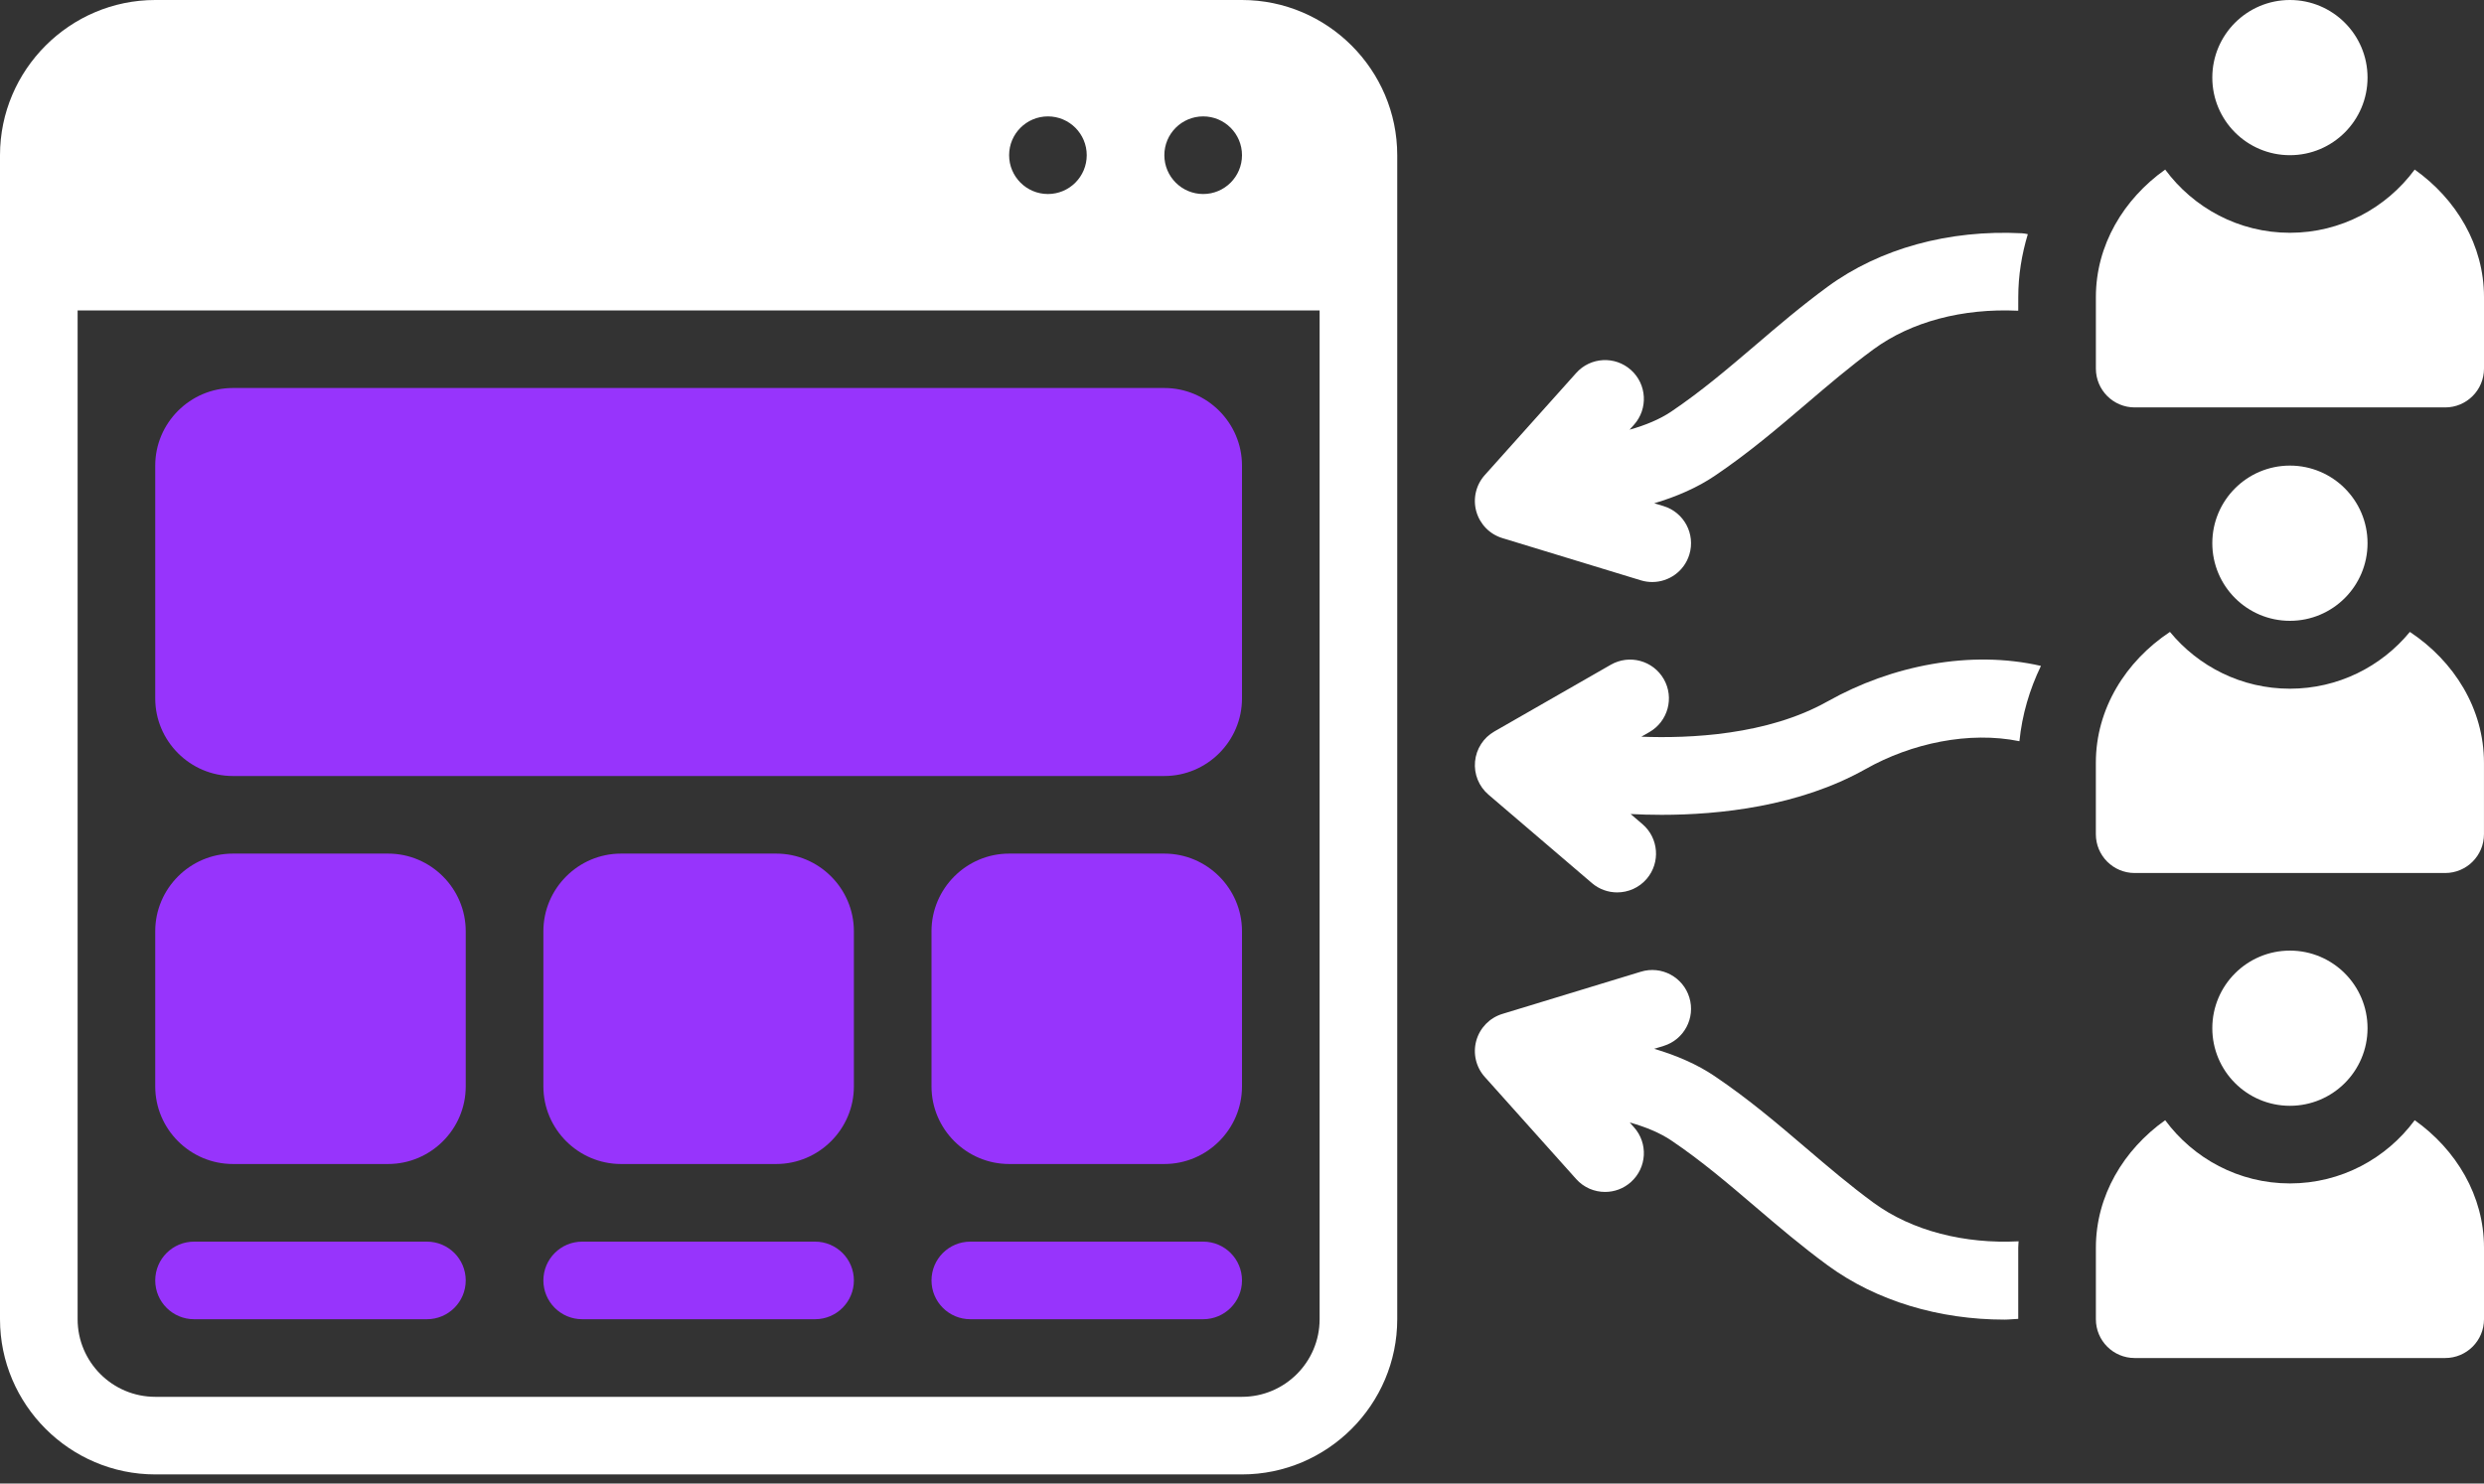<svg width="77" height="46" viewBox="0 0 77 46" fill="none" xmlns="http://www.w3.org/2000/svg">
<rect x="0" y="0" width="77" height="46" fill="#333333" stroke="none"/>
<path d="M46.571 16.685L50.866 17.995C50.983 18.031 51.101 18.047 51.217 18.047C51.733 18.047 52.21 17.713 52.367 17.195C52.561 16.559 52.203 15.887 51.568 15.693L51.279 15.605C51.977 15.399 52.624 15.113 53.152 14.756C54.204 14.046 55.105 13.277 55.977 12.534C56.677 11.937 57.337 11.373 58.077 10.83C59.245 9.974 60.836 9.554 62.554 9.635C62.556 9.635 62.559 9.635 62.562 9.635L62.563 9.211C62.563 8.539 62.671 7.885 62.859 7.261C62.798 7.248 62.738 7.236 62.674 7.233C60.406 7.117 58.266 7.708 56.654 8.89C55.843 9.484 55.117 10.104 54.416 10.703C53.557 11.435 52.746 12.127 51.806 12.762C51.461 12.995 51.009 13.186 50.514 13.323L50.651 13.171C51.094 12.675 51.052 11.915 50.557 11.472C50.062 11.029 49.301 11.07 48.858 11.567L46.025 14.732C45.751 15.038 45.653 15.463 45.763 15.858C45.874 16.253 46.178 16.566 46.571 16.685L46.571 16.685Z" fill="white"/>
<path d="M7.219 24.062H36.093C37.417 24.062 38.5 22.98 38.5 21.656V14.437C38.5 13.114 37.417 12.031 36.093 12.031H7.219C5.895 12.031 4.812 13.114 4.812 14.437V21.656C4.812 22.98 5.895 24.062 7.219 24.062Z" fill="#9734FC"/>
<path d="M7.219 36.093H12.031C13.355 36.093 14.437 35.011 14.437 33.687V28.875C14.437 27.551 13.355 26.468 12.031 26.468H7.219C5.895 26.468 4.812 27.551 4.812 28.875V33.687C4.812 35.011 5.895 36.093 7.219 36.093Z" fill="#9734FC"/>
<path d="M24.062 26.468H19.25C17.927 26.468 16.844 27.551 16.844 28.875V33.687C16.844 35.011 17.927 36.093 19.25 36.093H24.062C25.386 36.093 26.469 35.011 26.469 33.687V28.875C26.469 27.551 25.386 26.468 24.062 26.468Z" fill="#9734FC"/>
<path d="M36.094 26.468H31.281C29.958 26.468 28.875 27.551 28.875 28.875V33.687C28.875 35.011 29.958 36.093 31.281 36.093H36.094C37.417 36.093 38.5 35.011 38.5 33.687V28.875C38.5 27.551 37.417 26.468 36.094 26.468Z" fill="#9734FC"/>
<path d="M6.016 40.906H13.234C13.899 40.906 14.437 40.367 14.437 39.703C14.437 39.038 13.899 38.5 13.234 38.5H6.016C5.351 38.5 4.812 39.038 4.812 39.703C4.812 40.367 5.351 40.906 6.016 40.906Z" fill="#9734FC"/>
<path d="M25.266 38.5H18.047C17.383 38.5 16.844 39.038 16.844 39.703C16.844 40.367 17.383 40.906 18.047 40.906H25.266C25.93 40.906 26.469 40.367 26.469 39.703C26.469 39.038 25.93 38.5 25.266 38.5Z" fill="#9734FC"/>
<path d="M37.297 38.5H30.078C29.414 38.5 28.875 39.038 28.875 39.703C28.875 40.367 29.414 40.906 30.078 40.906H37.297C37.961 40.906 38.5 40.367 38.5 39.703C38.5 39.038 37.961 38.5 37.297 38.5Z" fill="#9734FC"/>
<path d="M58.077 37.294C57.338 36.752 56.677 36.188 55.977 35.591C55.105 34.847 54.204 34.079 53.152 33.369C52.624 33.011 51.975 32.726 51.277 32.521L51.568 32.432C52.203 32.238 52.561 31.566 52.367 30.93C52.174 30.295 51.502 29.935 50.866 30.13L46.571 31.439C46.178 31.559 45.874 31.871 45.763 32.267C45.653 32.662 45.751 33.087 46.025 33.392L48.858 36.558C49.095 36.824 49.424 36.959 49.755 36.959C50.04 36.959 50.327 36.858 50.556 36.652C51.052 36.209 51.094 35.449 50.651 34.954L50.518 34.805C51.011 34.942 51.462 35.13 51.806 35.362C52.746 35.997 53.557 36.689 54.416 37.422C55.117 38.02 55.843 38.64 56.654 39.234C58.173 40.348 60.125 40.918 62.136 40.918C62.278 40.918 62.42 40.9 62.562 40.895V38.688C62.562 38.621 62.571 38.556 62.573 38.49C60.911 38.576 59.276 38.173 58.077 37.294L58.077 37.294Z" fill="white"/>
<path d="M56.652 21.748C54.789 22.798 52.369 22.901 50.879 22.843L51.129 22.7C51.705 22.37 51.905 21.634 51.575 21.058C51.244 20.481 50.509 20.281 49.932 20.612L46.323 22.681C45.983 22.875 45.76 23.223 45.724 23.613C45.687 24.002 45.842 24.385 46.139 24.639L49.349 27.384C49.576 27.577 49.853 27.671 50.13 27.671C50.47 27.671 50.808 27.529 51.046 27.25C51.477 26.745 51.418 25.986 50.913 25.554L50.547 25.241C50.835 25.256 51.157 25.266 51.508 25.266C53.289 25.266 55.767 25.009 57.835 23.844C59.253 23.044 61.043 22.665 62.599 22.983C62.681 22.162 62.914 21.377 63.266 20.648C61.083 20.147 58.635 20.632 56.653 21.748L56.652 21.748Z" fill="white"/>
<path d="M73.39 2.406C73.39 3.735 72.313 4.812 70.984 4.812C69.655 4.812 68.578 3.735 68.578 2.406C68.578 1.077 69.655 0 70.984 0C72.313 0 73.39 1.077 73.39 2.406Z" fill="white"/>
<path d="M73.39 16.843C73.39 18.172 72.313 19.25 70.984 19.25C69.655 19.25 68.578 18.172 68.578 16.843C68.578 15.515 69.655 14.437 70.984 14.437C72.313 14.437 73.39 15.515 73.39 16.843Z" fill="white"/>
<path d="M73.39 31.882C73.39 33.211 72.313 34.288 70.984 34.288C69.655 34.288 68.578 33.211 68.578 31.882C68.578 30.553 69.655 29.476 70.984 29.476C72.313 29.476 73.39 30.553 73.39 31.882Z" fill="white"/>
<path d="M74.852 34.735C73.974 35.922 72.57 36.695 70.984 36.695C69.399 36.695 67.994 35.922 67.117 34.735C65.829 35.65 64.969 37.078 64.969 38.688V40.906C64.969 41.571 65.507 42.109 66.172 42.109H75.797C76.461 42.109 77 41.571 77 40.906V38.688C77 37.078 76.14 35.65 74.852 34.735Z" fill="white"/>
<path d="M74.702 19.594C73.819 20.668 72.48 21.355 70.983 21.355C69.487 21.355 68.148 20.668 67.265 19.594C65.894 20.502 64.968 21.978 64.968 23.649V25.867C64.968 26.532 65.507 27.07 66.171 27.07H75.796C76.46 27.07 76.999 26.532 76.999 25.867V23.649C76.999 21.978 76.073 20.502 74.702 19.594Z" fill="white"/>
<path d="M74.852 5.258C73.975 6.445 72.57 7.218 70.984 7.218C69.399 7.218 67.994 6.445 67.117 5.258C65.829 6.173 64.969 7.601 64.969 9.211V11.429C64.969 12.094 65.508 12.633 66.172 12.633H75.797C76.461 12.633 77 12.094 77 11.429V9.211C77 7.601 76.14 6.173 74.852 5.258Z" fill="white"/>
<path d="M38.5 0H4.812C2.166 0 0 2.166 0 4.812V40.906C0 43.553 2.166 45.718 4.812 45.718H38.5C41.147 45.718 43.312 43.553 43.312 40.906V4.812C43.312 2.166 41.147 0 38.5 0ZM37.297 3.609C37.961 3.609 38.5 4.148 38.5 4.812C38.5 5.477 37.961 6.016 37.297 6.016C36.632 6.016 36.093 5.477 36.093 4.812C36.093 4.148 36.632 3.609 37.297 3.609ZM32.484 3.609C33.148 3.609 33.687 4.148 33.687 4.812C33.687 5.477 33.148 6.016 32.484 6.016C31.82 6.016 31.281 5.477 31.281 4.812C31.281 4.148 31.82 3.609 32.484 3.609ZM40.906 40.906C40.906 42.233 39.826 43.312 38.5 43.312H4.812C3.486 43.312 2.406 42.233 2.406 40.906V9.625H40.906V40.906Z" fill="white"/>
</svg>
